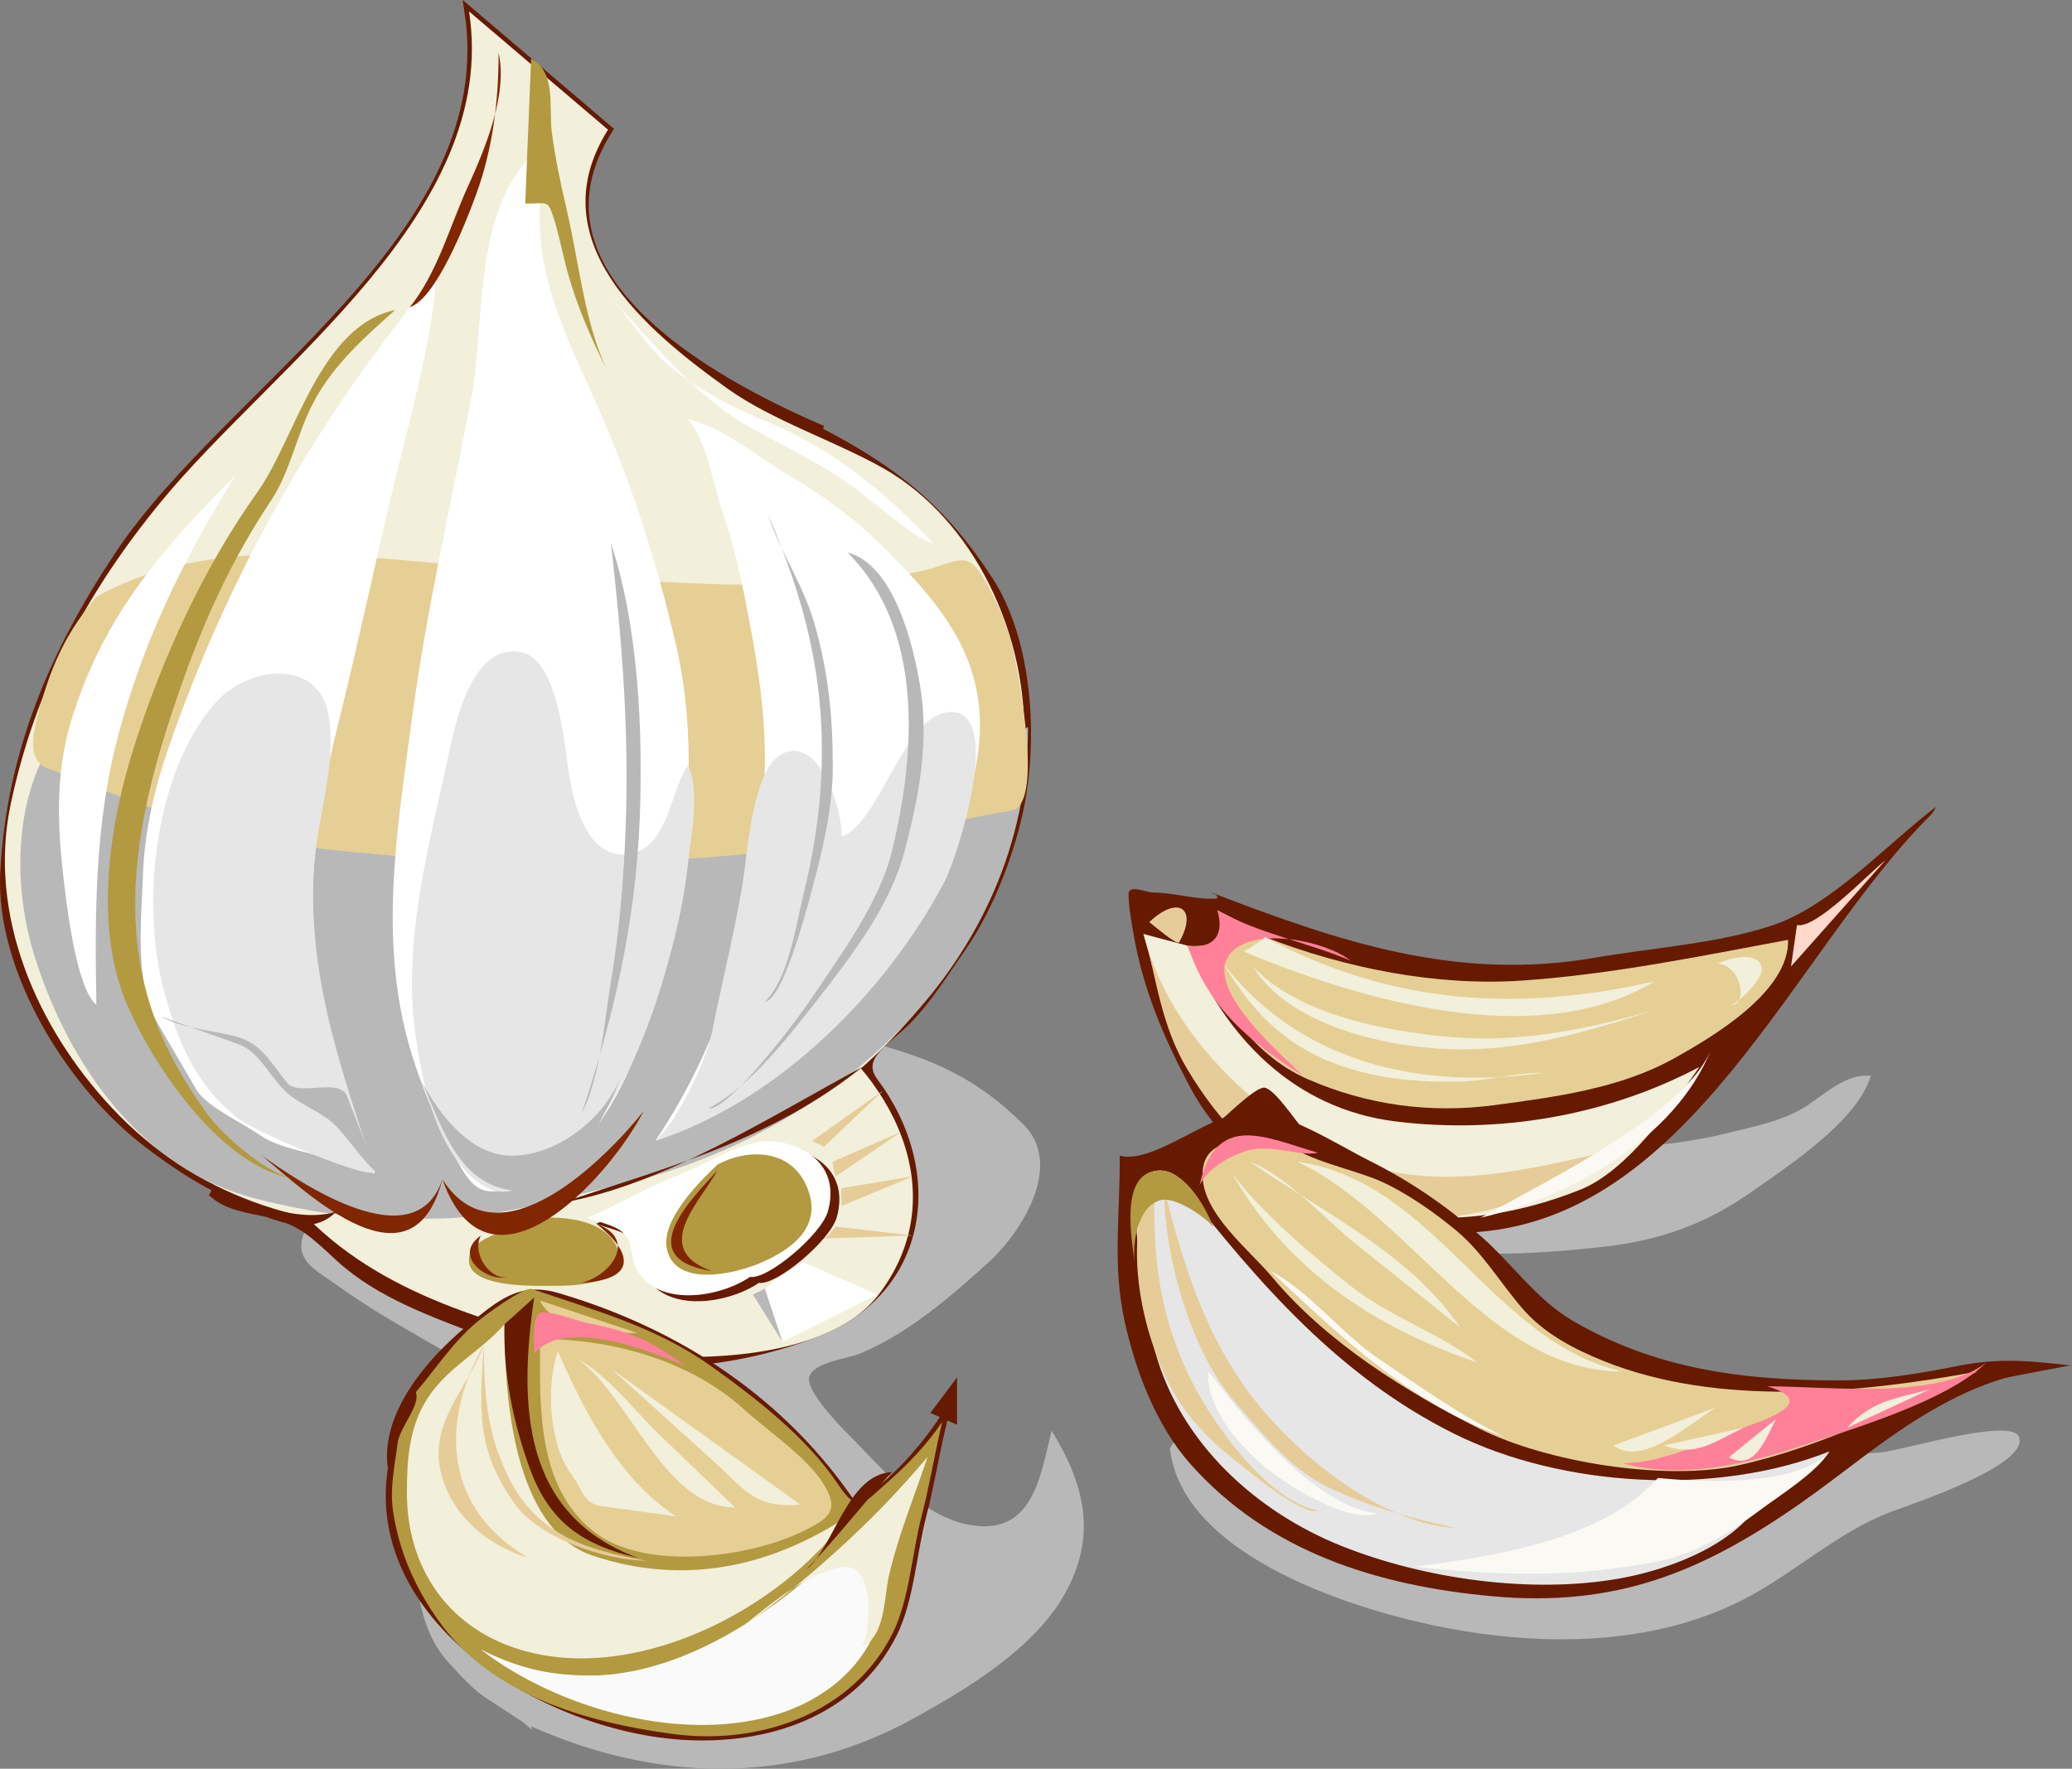 <?xml version="1.0" encoding="UTF-8" standalone="no"?>
<!-- Generator: Adobe Illustrator 12.0.0, SVG Export Plug-In . SVG Version: 6.00 Build 51448)  --><svg height="232.168" id="Layer_1" inkscape:version="0.40+cvs" sodipodi:docbase="F:\openclip\svg3" sodipodi:docname="Aglio.svg" sodipodi:version="0.32" style="overflow:visible;enable-background:new 0 0 271.902 232.168;" version="1.0" viewBox="0 0 271.902 232.168" width="271.902" xml:space="preserve" xmlns="http://www.w3.org/2000/svg" xmlns:cc="http://web.resource.org/cc/" xmlns:dc="http://purl.org/dc/elements/1.1/" xmlns:inkscape="http://www.inkscape.org/namespaces/inkscape" xmlns:rdf="http://www.w3.org/1999/02/22-rdf-syntax-ns#" xmlns:sodipodi="http://inkscape.sourceforge.net/DTD/sodipodi-0.dtd" xmlns:svg="http://www.w3.org/2000/svg" xmlns:xml="http://www.w3.org/XML/1998/namespace"><rect x="0" y="0" width="271.902" height="232.168" fill="#808080" stroke="none"/>
<defs id="defs194"></defs>
<sodipodi:namedview bordercolor="#666666" borderopacity="1.0" id="base" inkscape:current-layer="Layer_1" inkscape:cx="135.95100" inkscape:cy="116.08400" inkscape:pageopacity="0.0" inkscape:pageshadow="2" inkscape:window-height="540" inkscape:window-width="640" inkscape:window-x="132" inkscape:window-y="132" inkscape:zoom="1.6281314" pagecolor="#ffffff"></sodipodi:namedview>

<g id="g3">
	<path d="M69.7,226.603c16.435,7.304,34.014,7.857,50.067-0.972c7.043-3.873,15.957-9.21,19.993-16.47   c4.213-7.578,2.628-14.209-1.756-21.369c-1.442,5.731-2.361,13.695-10.476,12.419c-6.679-1.051-11.783-7.521-16.327-12.056   c-1.117-1.114-5.418-5.578-5.019-7.351c0.445-1.978,4.999-2.455,6.595-3.104c6.252-2.538,11.875-7.425,16.849-11.903   c4.247-3.824,10.102-12.771,4.688-18.183c-5.993-5.989-11.847-8.629-19.983-10.738c-13.534-3.509-30.601,0.209-43.402,5.065   c-5.513,2.092-11.189,4.197-16.368,7.039c-4.231,2.321-11.562,6.443-13.798,10.91c-1.578,3.152-2.083,4.947,1.221,7.259   c2.26,1.581,4.514,3.182,6.854,4.644c4.414,2.758,9.09,5.315,13.486,7.848c-5.559,5.442-8.943,18.102-7.996,25.682   c0.578,4.618,1.28,9.39,4.547,12.907c1.667,1.796,3.084,3.477,5.125,4.804c1.47,0.955,2.939,1.91,4.409,2.865   C69.141,226.375,70.082,227.541,69.7,226.603" id="path5" style="fill:#B8B8B8;"></path>

	<path d="M107.347,56.222c-14.148-6.13-39.583-20.082-27.558-39.197C73.71,11.85,67.631,6.675,61.552,1.5   c4.519,29.49-31.483,49.753-45.841,71.282C7.079,85.726,1.454,98.843,0.634,114.511c-0.676,12.913,8.928,28.173,18.928,35.677   c2.945,2.21,5.698,4.128,9,5.779c-0.13,0.259-0.26,0.518-0.391,0.776c2.08,1.715,4.79,1.875,7.376,2.521   c4.171,1.043,5.84,2.83,9.055,5.779c5.316,4.877,12.442,7.282,19.037,9.847c13.768,5.353,29.751,5.349,43.448,0.021   c14.342-5.578,16.351-21.15,7.59-32.846c-2.571-3.433,1.822-5.509,4.502-8.323c2.704-2.839,4.753-6.154,6.991-9.372   c3.871-5.565,6.907-13.702,7.956-20.411c1.353-8.653,0.471-20.263-4.409-27.773c-3.34-5.14-6.116-8.637-10.653-12.719   C115.696,60.438,110.054,59.33,107.347,56.222" id="path7" style="fill:#661A00;"></path>

	<path d="M107.347,56.222   c-14.148-6.13-39.583-20.082-27.558-39.197C73.71,11.85,67.631,6.675,61.552,1.5c4.519,29.49-31.483,49.753-45.841,71.282   C7.079,85.726,1.454,98.843,0.634,114.511c-0.676,12.913,8.928,28.173,18.928,35.677c2.945,2.21,5.698,4.128,9,5.779   c-0.13,0.259-0.26,0.518-0.391,0.776c2.08,1.715,4.79,1.875,7.376,2.521c4.171,1.043,5.84,2.83,9.055,5.779   c5.316,4.877,12.442,7.282,19.037,9.847c13.768,5.353,29.751,5.349,43.448,0.021c14.342-5.578,16.351-21.15,7.59-32.846   c-2.571-3.433,1.822-5.509,4.502-8.323c2.704-2.839,4.753-6.154,6.991-9.372c3.871-5.565,6.907-13.702,7.956-20.411   c1.353-8.653,0.471-20.263-4.409-27.773c-6.153-9.469-12.402-14.393-22.369-19.577" id="path9" style="fill:none;stroke:#661A00;stroke-width:1.2;stroke-linecap:square;stroke-miterlimit:10;"></path>

	<path d="M104.243,132.68c12.635,7.898,21.167,23.792,11.169,37.11c-7.577,10.094-30.136,9.288-40.818,6.503   c-15.002-3.911-29.684-8.736-38.853-21.988c-4.858-7.021,3.693-14.255,8.6-17.525c5.472-3.647,12.893-5.614,19.35-6.39   c6.738-0.809,13.406-1.107,20.195-0.64c3.088,0.213,6.434,0.068,9.457,0.773C96.192,131.189,102.095,133.483,104.243,132.68" id="path11" style="fill:#F2EFDB;"></path>

	<path d="M61.552,1.5c6.079,5.175,12.158,10.35,18.237,15.524c-9.133,14.517,4.855,26.255,15.725,34.017   c5.855,4.181,14.092,6.849,20.458,10.457c5.987,3.394,10.74,9.001,13.79,15.101c14.035,28.074-5.562,61.239-31.841,73.651   c-25.977,12.27-61.417,18.543-83.269-4.862C4.815,134.853-1.66,120.084,1.406,105.542c3.186-15.109,9.991-27.862,19.77-39.744   C35.96,47.835,65.583,27.805,61.552,1.5" id="path13" style="fill:#F2EFDB;"></path>

	<path d="M70.477,159.848c3.408-0.172,8.858,0.159,10.48,3.881c1.956,4.488-4.49,5.045-7.82,5.045   c-2.234,0-11.22,0.425-11.585-3.104C61.159,161.869,69.076,161.277,70.477,159.848" id="path15" style="fill:#B39940;"></path>

	<path d="M9.156,94.258c10.781-1.66,21.562,3.021,31.74,6.293c10.738,3.452,21.81,7.833,33.04,9.33   c11.932,1.59,23.492,2.704,34.948-1.878c8.679-3.472,18.285-7.355,26.018-12.581c0,30.779-25.583,53.896-54.355,60.29   c-7.472,1.66-14.971,4.053-22.643,4.228c-9.215,0.209-15.6-0.361-24.506-2.65c-14.914-3.834-24.341-17.63-28.744-31.396   C1.337,115.522,1.743,102.491,9.156,94.258" id="path17" style="fill:#B8B8B8;"></path>

	<path d="M12.648,78.345c12.711-7.147,28.089-5.887,42.292-4.635c15.276,1.347,30.542,3.083,45.882,3.083   c6.958,0,13.896-0.293,20.647-1.979c4.075-1.018,5.395-2.623,7.525,0.93c1.809,3.016,3.396,6.725,4.084,10.161   c0.543,2.715,3.951,19.775-0.331,20.485c-6.976,1.157-13.859,2.862-20.873,3.958c-23.353,3.649-46.434,3.661-69.875,1.056   c-11.776-1.309-22.753-5.356-33.65-9.767c-2.208-0.894-3.257-0.815-3.85-2.723c-0.533-1.715,0.428-4.983,0.898-6.633   C6.931,86.891,8.968,82.642,12.648,78.345" id="path19" style="fill:#E6CF95;"></path>

	<path d="M90.269,55.059c4.688,0.956,9.537,5.228,13.672,7.591c4.267,2.438,8.881,6.039,12.342,9.499   c8.383,8.382,14.122,15.924,11.788,28.385c-4.502,24.038-21.016,38.695-42.07,49.224c9.65-14.418,13.198-29.535,14.269-46.659   c0.532-8.506-0.987-16.949-2.644-25.234c-0.739-3.692-1.574-6.983-2.786-10.54C93.666,63.877,92.626,57.458,90.269,55.059" id="path21" style="fill:#FFFFFF;"></path>

	<path d="M75.135,151.309c7.71-6.707,11.665-21.793,13.386-31.436c2.002-11.209,2.819-23.811,0.242-34.983   c-2.72-11.794-6.389-23.058-11.475-34.086c-5.303-11.501-8.64-20.044-4.872-32.616c-10.843,7.333-8.484,23.108-10.609,34.249   c-2.645,13.866-5.856,27.727-7.723,41.715c-1.85,13.867-4.246,27.774-0.8,41.561c1.398,5.595,4.224,12.299,7.1,17.343   c1.957,3.434,3.429,3.968,7.157,2.725C69.284,155.199,74.872,151.86,75.135,151.309" id="path23" style="fill:#FFFFFF;"></path>

	<path d="M49.131,153.638c-4.519-8.892-7.678-17.181-8.166-27.447c-0.495-10.436,0.804-20.734,3.344-30.894   c2.561-10.242,4.736-20.563,7.181-30.83c2.167-9.1,5.131-19.1,5.789-28.425C41.657,54.89,30.038,75.179,22.063,98.314   c-1.78,5.164-3.102,10.876-3.291,16.338c-0.192,5.525-1.177,14.369,1.744,19.375c1.74,2.982,3.481,5.966,5.221,8.948   c1.347,2.309,5.98,4.344,8.161,5.89c2.274,1.611,5.151,2.049,7.806,2.838c1.934,0.575,3.868,1.149,5.802,1.725   C48.74,153.794,49.261,154.393,49.131,153.638" id="path25" style="fill:#FFFFFF;"></path>

	<path d="M12.648,131.904c-0.216-11.647-0.218-23.563,2.76-34.967c3.291-12.602,8.603-23.5,15.481-34.505   c-9.792,9.728-17.432,18.645-21.553,32.177c-1.829,6.006-1.86,12.395-1.219,18.601C8.614,118.019,9.895,129.619,12.648,131.904" id="path27" style="fill:#FFFFFF;"></path>

	<path d="M99.585,168.386c-3.86,2.664-11.887,4.031-14.748-0.776c-1.127-1.896-0.378-3.48-1.94-5.045   c-0.969-0.971-3.5-1.442-4.658-1.939c4.001-1.672,7.872-4.068,12.032-5.629c3.705-1.39,8.699-4.94,12.735-4.362   c5.044,0.723,8.245,4.088,6.79,9.177C108.933,162.829,101.905,168.775,99.585,168.386" id="path29" style="fill:#661A00;"></path>

	<path d="M98.421,167.61c-3.854,2.66-11.896,4.024-14.751-0.777c-1.128-1.897-0.375-3.479-1.94-5.044   c-0.947-0.946-3.417-1.45-4.655-1.94c4-1.673,7.87-4.068,12.03-5.627c3.705-1.39,8.698-4.94,12.734-4.363   c5.042,0.722,8.248,4.088,6.792,9.177C107.77,162.049,100.737,168.003,98.421,167.61" id="path31" style="fill:#FFFFFF;"></path>

	<path d="M94.15,152.863c4.043-2.161,9.507-2.01,11.643,2.716c2.41,5.33-1.817,8.453-6.21,10.283   c-3.174,1.323-10.782,3.142-12.032-1.744C86.565,160.26,91.769,155.141,94.15,152.863" id="path33" style="fill:#B39940;"></path>

	<path d="M53.789,40.311c3.615-4.531,5.199-10.514,7.565-15.719c2.272-4.998,5.292-12.14,4.078-17.659   c0,6.361-0.767,12.583-2.946,18.573C61.049,29.458,57.16,39.239,53.789,40.311" id="path35" style="fill:#802600;"></path>

	<path d="M69.7,7.708c-0.259,6.34-0.519,12.679-0.778,19.019c2.922,0,2.931-0.534,3.688,1.746   c0.731,2.199,1.148,4.552,1.747,6.792c1.287,4.816,3.205,9.128,5.432,13.584c-3.032-6.18-3.801-14.279-5.345-20.972   c-0.796-3.449-1.569-6.951-2.026-10.465C71.98,14.054,73.058,9.491,69.7,7.708" id="path37" style="fill:#B39940;"></path>

	<path d="M58.056,154.803c7.35,11.572,21.442-2.743,26.391-8.928C79.79,154.885,64.08,171.833,58.056,154.803   " id="path39" style="fill:#802600;"></path>

	<path d="M73.581,157.908c14.21-4.743,27.597-8.259,39.588-17.854   C101.135,146.526,87.173,155.553,73.581,157.908" id="path41" style="fill:#661A00;"></path>

	<path d="M105.407,165.669c3.234,1.424,6.468,2.847,9.703,4.271c-4.14,2.069-8.28,4.14-12.42,6.209   c-0.742-2.229-1.484-4.457-2.227-6.687C100.187,168.636,104.582,166.241,105.407,165.669" id="path43" style="fill:#FFFFFF;"></path>

	<path d="M109.288,152.475c2.975-1.294,5.95-2.588,8.925-3.882c-2.846,1.94-5.692,3.881-8.539,5.821   C109.477,153.826,109.26,153.101,109.288,152.475" id="path45" style="fill:#E6CC99;"></path>

	<path d="M110.451,155.967c3.105-0.518,6.211-1.035,9.316-1.553c-3.105,1.294-6.211,2.588-9.316,3.882   C110.451,157.575,110.288,156.674,110.451,155.967" id="path47" style="fill:#E6CC99;"></path>

	<path d="M109.674,161.011c3.364,0.389,6.729,0.777,10.093,1.166c-3.881,0.129-7.762,0.259-11.643,0.388   C108.863,162.23,109.286,161.316,109.674,161.011" id="path49" style="fill:#E6CC99;"></path>

	<path d="M108.125,150.534c2.587-2.458,5.175-4.916,7.762-7.374c-3.105,2.199-6.211,4.398-9.317,6.598   C107.088,150.016,107.606,150.275,108.125,150.534" id="path51" style="fill:#E6CC99;"></path>

	<path d="M100.362,169.163c0.775,2.329,1.551,4.657,2.327,6.986c-1.294-2.069-2.587-4.14-3.881-6.209   C99.326,169.681,99.844,169.421,100.362,169.163" id="path53" style="fill:#B8B8B8;"></path>

	<path d="M122.481,71.36c-6.335-6.867-13.195-12.422-22.164-16.158c-4.168-1.736-8.464-3.918-11.989-6.743   c-3.629-2.909-5.599-6.767-8.732-9.896c5.349,5.342,11.206,13.299,18.889,17.566c4.522,2.512,9.08,4.63,13.326,7.661   C114.769,65.903,120.015,70.767,122.481,71.36" id="path55" style="fill:#FFFFFF;"></path>

	<path d="M125.589,187.015c0-2.07,0-4.14,0-6.21c-1.165,1.553-2.329,3.106-3.494,4.659   C123.26,185.981,124.424,186.499,125.589,187.015" id="path57" style="fill:#661A00;"></path>

	<path d="M112.005,197.881c-9.245-13.853-23.047-22.904-38.811-27.554c-4.861-1.434-7.318,0.68-11.643,4.268   c-4.854,4.026-10.923,10.921-10.093,17.854c-0.035-2.235,1.022-5.106,2.331-6.984c-10.958,23.393,15.427,40.96,35.703,42.302   c11.134,0.737,22.464-2.999,27.642-13.368c2.205-4.415,2.541-10.541,3.797-15.351c1.075-4.115,1.745-8.373,2.718-12.42   C120.907,190.692,116.402,195.794,112.005,197.881" id="path59" style="fill:#661A00;"></path>

	<path d="M112.005,197.881   c-9.245-13.853-23.047-22.904-38.811-27.554c-4.861-1.434-7.318,0.68-11.643,4.268c-4.854,4.026-10.923,10.921-10.093,17.854   c-0.035-2.235,1.022-5.106,2.331-6.984c-10.958,23.393,15.427,40.96,35.703,42.302c11.134,0.737,22.464-2.999,27.642-13.368   c2.205-4.415,2.541-10.541,3.797-15.351c1.075-4.115,1.745-8.373,2.718-12.42C120.907,190.692,116.402,195.794,112.005,197.881" id="path61" style="fill:none;stroke:#661A00;stroke-width:1.2;stroke-linecap:square;stroke-miterlimit:10;"></path>

	<path d="M51.458,192.06C51.458,192.579,51.458,192.579,51.458,192.06" id="path63" style="fill:#661A00;"></path>

	<path d="M51.458,192.06   c0,0.13,0,0.259,0,0.389" id="path65" style="fill:none;stroke:#661A00;stroke-width:0.7;stroke-linecap:square;stroke-miterlimit:10;"></path>

	<path d="M54.562,182.747c2.674-3.116,4.941-6.694,8.153-9.315c1.028-0.839,6.042-4.59,7.109-4.227   c8.4,2.863,16.279,4.968,23.514,10.135c5.86,4.185,12.54,9.36,16.579,15.413c2.739,4.104,3.314,2.64,6.743-0.363   c2.602-2.278,5.043-4.877,6.989-7.762c-0.973,4.047-1.643,8.305-2.718,12.42c-1.256,4.81-1.592,10.936-3.797,15.351   c-5.247,10.507-17.461,14.726-28.796,13.214c-11.32-1.509-23.929-5.079-30.863-14.98c-3.099-4.425-5.145-9.064-5.916-14.433   c-0.418-2.912,0.256-5.87,0.615-8.758C52.436,187.344,55.218,184.463,54.562,182.747" id="path67" style="fill:#B39940;"></path>

	<path d="M70.864,175.761c0,8.572-0.54,19.21,6.985,25.227c6.673,5.335,20.541,3.502,27.73-0.087   c3.197-1.596,4.327-2.582,2.932-5.347c-1.953-3.871-7.59-7.57-10.797-10.487C90.542,178.543,80.327,175.761,70.864,175.761" id="path69" style="fill:#E6CF95;"></path>

	<path d="M111.228,199.047c-8.807,12.372-28.41,22.366-43.627,17.282   c-8.978-2.999-14.202-10.696-14.202-20.338c0-4.425,0.256-8.665,2.717-12.469c2.644-4.086,6.97-6.112,10.089-9.703   c0,8.972,1.03,26.868,11.602,30.388C89.613,208.137,100.961,205.807,111.228,199.047" id="path71" style="fill:#F2EFDB;"></path>

	<path d="M83.67,174.984c-4.269-1.424-8.538-2.847-12.807-4.271C72.549,174.663,81.04,174.984,83.67,174.984" id="path73" style="fill:#E6CF95;"></path>

	<path d="M121.708,191.286c-2.807,5.979-4.781,12.075-5.721,18.7c-1.048,7.384-6.561,12.561-13.515,14.878   c-12.53,4.175-29.271-0.503-39.371-8.352C86.152,228.372,108.13,207.134,121.708,191.286" id="path75" style="fill:#FAFAFA;"></path>

	<path d="M73.194,177.313c3.445,7.923,8.006,16.825,15.525,21.734c-3.245-0.447-6.491-0.896-9.736-1.343   c-2.503-0.346-2.48-2.134-3.938-4.076C71.994,189.563,71.659,181.921,73.194,177.313" id="path77" style="fill:#F2EFDB;"></path>

	<path d="M75.908,178.476c6.892,5.019,11.261,19.405,20.572,19.405c-3.364-3.234-6.728-6.469-10.091-9.703   C83.249,185.159,79.698,180.442,75.908,178.476" id="path79" style="fill:#F2EFDB;"></path>

	<path d="M80.179,179.642c4.359,3.939,8.719,7.879,13.079,11.819c4.573,4.132,5.7,6.537,11.759,6.033   C96.737,191.543,88.458,185.593,80.179,179.642" id="path81" style="fill:#F2EFDB;"></path>

	<path d="M63.492,176.536c0,6.474,0.437,11.997,3.491,17.854c3.773,7.235,10.313,9.146,17.854,10.48   c-5.55-0.08-14.139-2.95-17.395-7.605C62.416,190.076,62.943,184.956,63.492,176.536" id="path83" style="fill:#E6CC99;"></path>

	<path d="M63.492,176.536c-5.999,10.563-4.96,21.655,5.821,27.944c-5.542-1.685-10.257-5.769-11.522-11.485   C56.371,186.582,61.621,181.867,63.492,176.536" id="path85" style="fill:#E6CC99;"></path>

	<path d="M113.169,216.124c3.029-1.39,2.83-6.464,3.491-9.313c1.249-5.386,3.324-10.342,5.048-15.524   c-7.157,8.544-16.425,16.791-25.618,23.286c4.113-3.219,9-7.774,14.245-8.828C114.894,204.829,114.315,213.735,113.169,216.124" id="path87" style="fill:#F2EFDB;"></path>

	<path d="M95.313,216.512c-8.999,3.764-23.73,5.306-32.212,0c5.311,3.881,8.43,5.175,15.081,5.781   C84.022,222.825,90.326,219.006,95.313,216.512" id="path89" style="fill:#FAFAFA;"></path>

	<path d="M66.205,173.82c-0.166,6.556,1.104,12.836,3.333,18.962c2.571,7.066,7.014,10.058,14.132,11.698   c-15.21-5.673-15.601-20.035-13.583-34.152C68.793,171.492,67.499,172.656,66.205,173.82" id="path91" style="fill:#661A00;"></path>

	<path d="M105.793,206.033c3.93-4.018,7.422-8.657,11.256-12.807   C111.169,193.5,109.403,203.248,105.793,206.033" id="path93" style="fill:#661A00;"></path>

	<path d="M89.882,179.252c-4.702-1.979-15.833-6.358-19.795-1.551c0.101-1.409-0.432-5.434,1.165-5.434   c1.917,0,4.177,1.067,6.094,1.451C82.707,174.792,85.395,175.962,89.882,179.252" id="path95" style="fill:#FF8099;"></path>

	<path d="M73.194,152.475c6.901-4.302,11.625-16.395,13.808-23.822c1.472-5.01,2.721-9.985,3.269-15.184   c0.386-3.658,1.645-9.854-0.001-13.001c-2.297,3.195-2.541,10.916-7.762,11.644c-5.442,0.758-7.272-6.717-7.858-10.613   c-0.564-3.748-1.446-14.923-6.229-15.88c-6.308-1.263-8.545,8.694-9.5,13.152c-2.603,12.144-6.191,24.87-4.357,37.403   c0.824,5.634,2.208,12.082,5.822,16.689c1.572,2.005,4.315,4.406,7.102,3.291C69.083,155.514,73.315,153.637,73.194,152.475" id="path97" style="fill:#E6E6E6;"></path>

	<path d="M49.131,153.638c-4.31-13.167-8.709-25.184-7.957-39.393c0.358-6.768,3.061-13.66,1.947-20.333   c-1.263-7.568-10.549-6.493-14.789-1.726c-7.98,8.972-9.922,26.206-6.837,37.766c1.81,6.779,4.148,12.465,9.783,16.894   C33.439,148.546,49.311,155.394,49.131,153.638" id="path99" style="fill:#E6E6E6;"></path>

	<path d="M86.001,149.757c16.036-5.179,30.302-19.508,37.931-33.999c1.692-3.215,7.576-21.614,1.266-22.277   c-6.388-0.672-9.646,14.664-14.748,16.301c0.142-3.371-2.855-13.224-7.762-10.868c-4.006,1.923-4.602,13.262-5.246,17.121   c-1.09,6.534-2.693,12.875-3.989,19.345C92.66,139.342,88.983,147.029,86.001,149.757" id="path101" style="fill:#E6E6E6;"></path>

	<path d="M92.986,145.487c5.467-2.848,10.604-9.567,14.361-14.358c4.354-5.553,9.494-12.327,11.32-19.27   c1.914-7.276,3.322-14.37,2.063-21.914c-0.883-5.292-3.401-15.824-9.501-17.421c10.093,10.159,8.899,26.37,5.876,38.974   c-1.672,6.972-6.57,13.49-10.462,19.329C104.367,134.237,95.471,145.9,92.986,145.487" id="path103" style="fill:#B8B8B8;"></path>

	<path d="M100.362,131.517c3.095-3.037,4.051-9.904,5.044-13.973c1.261-5.163,2.125-10.318,2.368-15.637   c0.572-12.516-2.058-22.999-7.026-34.429c1.545,4.782,4.583,9.135,6.049,14.118c1.879,6.389,2.49,12.366,2.49,19.006   c0,5.653-1.401,11.225-2.858,16.638C105.523,120.603,102.668,131.15,100.362,131.517" id="path105" style="fill:#B8B8B8;"></path>

	<path d="M81.343,141.606c-1.379,4.292-7.216,14.749-12.576,14.749c-8.321,0-10.468-7.786-13.429-14.36   c2.33,4.24,6.306,9.702,11.839,9.702C73.037,151.697,79.161,146.921,81.343,141.606" id="path107" style="fill:#B8B8B8;"></path>

	<path d="M21.187,133.458c3.392,1.211,6.783,2.423,10.174,3.634c2.923,1.044,4.412,5.073,6.904,6.844   c2.629,1.867,4.329,2.183,6.208,4.27c1.72,1.91,3.102,4.097,5.044,5.821c-1.332-3.392-2.664-6.782-3.995-10.174   c-0.957-2.436-6.379,0.116-7.848-1.719c-2.352-2.939-3.449-5.336-7.086-6.185C27.587,135.249,23.827,134.938,21.187,133.458" id="path109" style="fill:#B8B8B8;"></path>

	<path d="M58.056,154.803c-3.601,10.695-18.592,0.524-23.672-3.106   C40.7,156.993,54.161,169.822,58.056,154.803" id="path111" style="fill:#802600;"></path>

	<path d="M39.038,154.803c-3.575-0.274-9.85-5.797-11.859-8.611c-3.565-4.993-6.314-9.899-7.933-15.841   c-3.097-11.37-0.978-23.236,2.511-34.28c3.473-10.993,7.431-20.808,13.789-30.34c2.52-3.778,3.307-8.423,5.434-12.613   c2.544-5.013,6.744-8.753,10.87-12.421c-9.911,2.061-13.104,16.949-18.049,23.87c-7.118,9.961-12.519,21.856-16.212,33.459   c-3.246,10.196-5.304,23.602-0.93,33.791C20.365,140.458,29.486,153.628,39.038,154.803" id="path113" style="fill:#B39940;"></path>

	<path d="M44.086,159.071c-5.8,1.673-12.763-2.053-18.242-3.881C30.371,157.08,39.327,164.012,44.086,159.071   " id="path115" style="fill:#661A00;"></path>

	<path d="M76.298,146.264c2.541-5.104,2.968-11.989,3.9-17.583c1.093-6.559,1.621-12.97,1.888-19.605   c0.514-12.772-0.458-25.027-1.907-37.715c3.628,10.841,4.221,24.931,3.764,36.291C83.405,121.033,80.517,133.597,76.298,146.264" id="path117" style="fill:#B8B8B8;"></path>

	<path d="M167.891,157.13c13.245,8.281,27.422,8.207,42.462,6.538c7.474-0.829,13.564-3.021,19.636-7.313   c4.85-3.428,13.687-9.186,15.523-15.136c-3.11-0.36-5.879,2.237-8.322,3.865c-3.044,2.029-6.765,2.72-10.263,3.595   c-6.888,1.724-14.876,2.243-21.972,2.243c-6.772,0-13.575,0.387-20.365,0.387C182.33,151.309,161.362,152.71,167.891,157.13" id="path119" style="fill:#B8B8B8;"></path>

	<path d="M158.965,117.156c0.425,0.385,0.796,0.086,0.777,0.777c-2.808,0.237-5.604-0.777-8.424-0.777   c-0.917,0-3.221-1.121-3.221,0.194c0,1.631,0.322,3.286,0.59,4.895c1.235,7.423,3.928,13.755,7.432,20.368   c6.834,12.899,22.377,19.811,36.613,19.176c29.058-1.295,42.634-36.881,60.544-54.724c0.508-0.505,0.496-0.654,0.776-1.164   c-6.443,4.927-13.725,12.933-21.348,15.524c-7.129,2.424-15.836,2.973-23.287,4.27   C191.174,128.871,175.787,123.625,158.965,117.156" id="path121" style="fill:#661A00;"></path>

	<path d="M165.949,122.977c10.609,4.131,22.663,6.533,34.012,5.722c11.812-0.846,23.094-3.178,34.686-5.333   c0.181,6.83-9.972,12.786-15.072,15.617c-7.038,3.906-15.558,5.025-23.416,6.075c-8.496,1.135-16.795-0.009-24.579-3.414   c-7.551-3.305-11.797-10.727-15.718-17.503c3.257,0.344,6.476-1.137,3.881-4.657C161.445,120.386,165.63,122.347,165.949,122.977" id="path123" style="fill:#E6CF95;"></path>

	<path d="M155.861,124.141c4.812,11.916,13.888,21.389,27.234,23.054c13.56,1.691,27.754-0.716,39.908-7.141   c-3.636,5.271-9.415,13.624-15.642,16.114c-8.341,3.336-17.014,4.577-25.844,3.104c-9.119-1.521-16.336-7.65-22.035-14.619   c-5.842-7.143-7.01-13.635-9.444-22.063C151.979,123.107,153.921,123.624,155.861,124.141" id="path125" style="fill:#F2EFDB;"></path>

	<path d="M170.994,141.219c-7.075-4.542-12.383-8.823-15.133-17.078c3.448,0.469,4.861-1.487,3.881-4.657   c5.327,3.028,11.783,4.191,17.465,6.597c-3.255-2.564-12.25-4.431-15.526-1.163C157.301,129.288,168.373,138.593,170.994,141.219" id="path127" style="fill:#FF8099;"></path>

	<path d="M235.809,121.425c-0.259,1.812-0.519,3.622-0.777,5.434c4.14-4.658,8.28-9.315,12.42-13.973   C245.036,114.802,238.335,121.947,235.809,121.425" id="path129" style="fill:#FFD9CC;"></path>

	<path d="M165.949,122.977c16.521,8.888,33.141,9.935,51.232,5.822c-15.525,9.378-38.801,2.43-53.949-3.882   C164.308,124.246,165.945,123.216,165.949,122.977" id="path131" style="fill:#F2EFDB;"></path>

	<path d="M164.398,126.859c5.764,6.079,15.978,8.136,23.916,9.069c10.084,1.186,18.803-0.537,28.48-3.248   c-8.534,2.767-17.254,5.347-26.395,5.045C181.859,137.443,169.209,134.667,164.398,126.859" id="path133" style="fill:#F2EFDB;"></path>

	<path d="M160.52,126.47c10.158,13.19,26.257,16.596,41.914,14.36c-3.87-0.051-7.62,1.164-11.549,1.164   c-4.113,0-7.716-0.187-11.736-1.164C170.298,138.679,165.101,134.11,160.52,126.47" id="path135" style="fill:#F2EFDB;"></path>

	<path d="M227.271,131.904c1.059-0.511,4.342-3.528,3.879-5.045c-0.626-2.05-4.068-1.109-5.82-0.389   C228.563,126.696,229.343,131.856,227.271,131.904" id="path137" style="fill:#F2EFDB;"></path>

	<path d="M150.039,122.201c2.691,12.201,13.18,22.618,23.658,28.382c11.655,6.411,24.32,3.592,36.5,0.727   c-10.619,8.716-25.725,11.588-38.172,4.949c-7.026-3.748-12.038-8.96-16.164-15.815   C152.318,134.555,151.779,128.494,150.039,122.201" id="path139" style="fill:#E6CC99;"></path>

	<path d="M224.555,137.725c-4.726,11.869-18.722,19.462-30.273,22.123c5.656-3.102,11.293-6.02,16.762-9.501   C215.625,147.43,222.466,142.84,224.555,137.725" id="path141" style="fill:#FBF9F3;"></path>

	<path d="M154.697,123.754c2.544-4.435-0.005-6.365-3.883-2.717   C152.003,121.987,154.079,123.758,154.697,123.754" id="path143" style="fill:#E6CC99;"></path>

	<path d="M94.15,153.638c-2.258,4.085-8.815,10.305-0.777,13.194C82.6,165.167,91.086,157.071,94.15,153.638" id="path145" style="fill:#802600;"></path>

	<path d="M66.595,167.61c-2.524,0.753-7.352-2.713-3.494-5.433C61.833,164.616,64.434,168.125,66.595,167.61" id="path147" style="fill:#802600;"></path>

	<path d="M78.239,160.625c4.792,3.732,5.48,7.352-1.941,7.761C80.16,167.454,83.764,162.645,78.239,160.625" id="path149" style="fill:#802600;"></path>

	<path d="M153.529,190.119c1.521,13.609,22.477,20.597,33.963,23.095c13.814,3.003,29.718,3.201,42.473-3.891   c6.051-3.363,11.732-8.454,18.167-10.87c2.471-0.928,18.417-6.174,16.786-9.885c-1.123-2.556-15.638,1.922-18.202,2.094   c-7.419,0.495-14.771,0.624-22.206,0.624c-5.902,0-12.294,0.038-17.635-2.632c-6.001-3.001-12.453-4.426-18.888-6.213   C175.836,179.067,160.501,178.184,153.529,190.119" id="path151" style="fill:#B8B8B8;"></path>

	<path d="M146.934,151.697c0.089,7.605-1.012,14.272,0.673,21.854c1.441,6.484,4.144,13.596,8.61,18.622   c10.226,11.506,24.498,15.979,39.619,17.354c16.203,1.472,27.455-3.119,40.463-12.218c5.737-4.014,10.856-8.47,16.978-12.038   c3.151-1.838,6.191-3.294,9.686-4.344c0.823-0.247,8.538-1.642,8.554-1.674c0.129,0,0.258,0,0.387,0   c-5.53-0.638-9.55-1.019-14.748,0c-5.357,1.049-10.435,1.941-15.91,1.941c-12.473,0-23.974-1.463-34.885-7.834   c-4.679-2.732-7.973-7.543-12.011-11.077c-4.571-4.002-9.187-7.188-14.611-9.902c-3.951-1.977-10.922-6.449-15.339-6.505   C159.05,145.808,151.521,152.897,146.934,151.697" id="path153" style="fill:#661A00;"></path>

	<path d="M169.055,150.146c-3.61-0.102-11.254-1.924-11.254,4.075c0,5.093,6.146,9.824,9.119,13.389   c7.128,8.545,17.483,15.038,27.267,19.939c8.767,4.392,24.39,6.919,34.021,4.778c10.881-2.419,21.26-7.635,31.281-12.297   c-15.342,2.857-33.964,4.648-48.917-1.327c-4.036-1.613-7.982-3.668-10.854-7.018c-2.815-3.285-5.217-7.323-8.539-10.091   c-2.938-2.448-6.565-5.01-10.066-6.566C177.756,153.537,171.404,152.292,169.055,150.146" id="path155" style="fill:#E6CF95;"></path>

	<path d="M155.084,155.579c10.156,12.961,20.71,25.127,35.707,32.601c14.218,7.085,34.521,8.232,49.291,2.329   c-2.692,3.581-7.93,5.979-11.258,9.315c-3.971,3.98-10.851,6.404-16.301,7.374c-11.561,2.058-25.633,0.068-36.48-4.27   c-11.178-4.47-21.182-13.515-24.473-25.566c-1.822-6.672-2.275-13.068-2.677-19.948c-0.127-2.179,1.377-3.84,3.474-3.775   C154.02,153.689,155.632,155.238,155.084,155.579" id="path157" style="fill:#E6E6E6;"></path>

	<path d="M217.568,194c-7.346,8.211-21.586,10.283-31.824,11.643c10.96,1.225,21.01,1.465,31.893-0.709   c4.798-0.959,9.307-3.696,13.145-6.577c2.839-2.131,7.555-5.027,9.301-7.849C235.992,195.171,223.408,194.585,217.568,194" id="path159" style="fill:#FBF9F3;"></path>

	<path d="M170.221,152.475c14.968,7.054,25.122,27.556,42.693,27.556   C195.639,176.074,188.418,155.095,170.221,152.475" id="path161" style="fill:#F2EFDB;"></path>

	<path d="M164.01,152.475c9.344,6.525,21.179,12.176,27.559,21.733c-4.528-3.622-9.057-7.244-13.585-10.866   C173.884,160.062,168.878,154.345,164.01,152.475" id="path163" style="fill:#F2EFDB;"></path>

	<path d="M161.682,154.026c4.007,5.306,10.302,10.582,15.525,14.748c5.082,4.054,11.597,6.118,16.688,10.091   C180.134,174.185,168.78,166.505,161.682,154.026" id="path165" style="fill:#F2EFDB;"></path>

	<path d="M211.746,189.733c4.528-1.683,9.056-3.364,13.584-5.047   C221.922,186.634,215.578,192.68,211.746,189.733" id="path167" style="fill:#F2EFDB;"></path>

	<path d="M229.211,190.119c2.977-2.069,5.953-4.138,8.93-6.207   C236.262,187.667,234.302,191.944,229.211,190.119" id="path169" style="fill:#F2EFDB;"></path>

	<path d="M152.758,155.967c-0.035,8.664,3.43,21.283,9.17,27.901c3.573,4.119,7.373,8.974,12.381,11.358   c5.672,2.701,10.714,4.004,16.869,5.372c-9.251-0.506-19.275-8.357-25.064-15.037C158.639,176.936,155.469,166.824,152.758,155.967   " id="path171" style="fill:#E6CC99;"></path>

	<path d="M172.936,198.27c-6.718-1.209-14.296-12.067-16.98-17.814c-4.238-9.076-4.794-16.921-4.365-26.817   c-4.231,8.169-2.271,19.304,1.401,27.178c1.894,4.06,4.707,7.279,8.108,10.081C163.392,192.786,171.065,199.166,172.936,198.27" id="path173" style="fill:#E6CC99;"></path>

	<path d="M170.994,148.205c-0.996-1.073-3.693-5.229-5.045-5.433c-1.165-0.176-5.148,3.862-6.207,4.656   C162.696,147.734,168.88,149.349,170.994,148.205" id="path175" style="fill:#661A00;"></path>

	<path d="M172.936,151.309c-6.871-1.989-13.355-5.479-15.525,4.27c1.092-2.188,3.666-3.681,6.039-4.471   C166.671,150.035,170.639,151.875,172.936,151.309" id="path177" style="fill:#FF8099;"></path>

	<path d="M159.352,161.4c-1.1-3.048-4.391-8.885-8.344-7.567c-3.894,1.296-2.484,8.833-2.131,11.837   c-0.263-2.671,0.449-7.415,3.49-8.15C154.589,156.982,159.438,160.709,159.352,161.4" id="path179" style="fill:#B39940;"></path>

	<path d="M260.65,178.865c-5.194,5.078-17.573,8.704-24.683,11.072c-7.138,2.377-15.588,4.229-23.054,2.123   c4.521,0.091,10.166-2.436,14.345-4.106c3.094-1.237,12.216-3.65,4.671-5.983C239.956,181.97,254.299,183.796,260.65,178.865" id="path181" style="fill:#FF8099;"></path>

	<path d="M218.344,189.733c3.493-0.776,6.987-1.553,10.48-2.329   C224.695,189.36,222.584,191.263,218.344,189.733" id="path183" style="fill:#F2EFDB;"></path>

	<path d="M226.885,191.286c2.069-1.683,4.138-3.365,6.207-5.048   C231.657,188.908,230.28,193.13,226.885,191.286" id="path185" style="fill:#F2EFDB;"></path>

	<path d="M242.408,187.404c3.622-1.682,7.245-3.364,10.867-5.046   C249.067,183.547,245.747,183.705,242.408,187.404" id="path187" style="fill:#F2EFDB;"></path>

	<path d="M180.697,198.659c-8.365-0.971-17.357-12.498-22.119-18.628c-0.395,4.616,3.86,9.44,7.056,12.238   C168.624,194.888,177.178,200.098,180.697,198.659" id="path189" style="fill:#FBF9F3;"></path>

	<path d="M166.727,166.833c8.973,8.447,18.76,17.771,30.662,21.735c-5.685-2.693-11.069-6.595-16.301-10.092   C176.207,175.213,171.69,169.371,166.727,166.833" id="path191" style="fill:#FBF9F3;"></path>

</g>


  
</svg>
